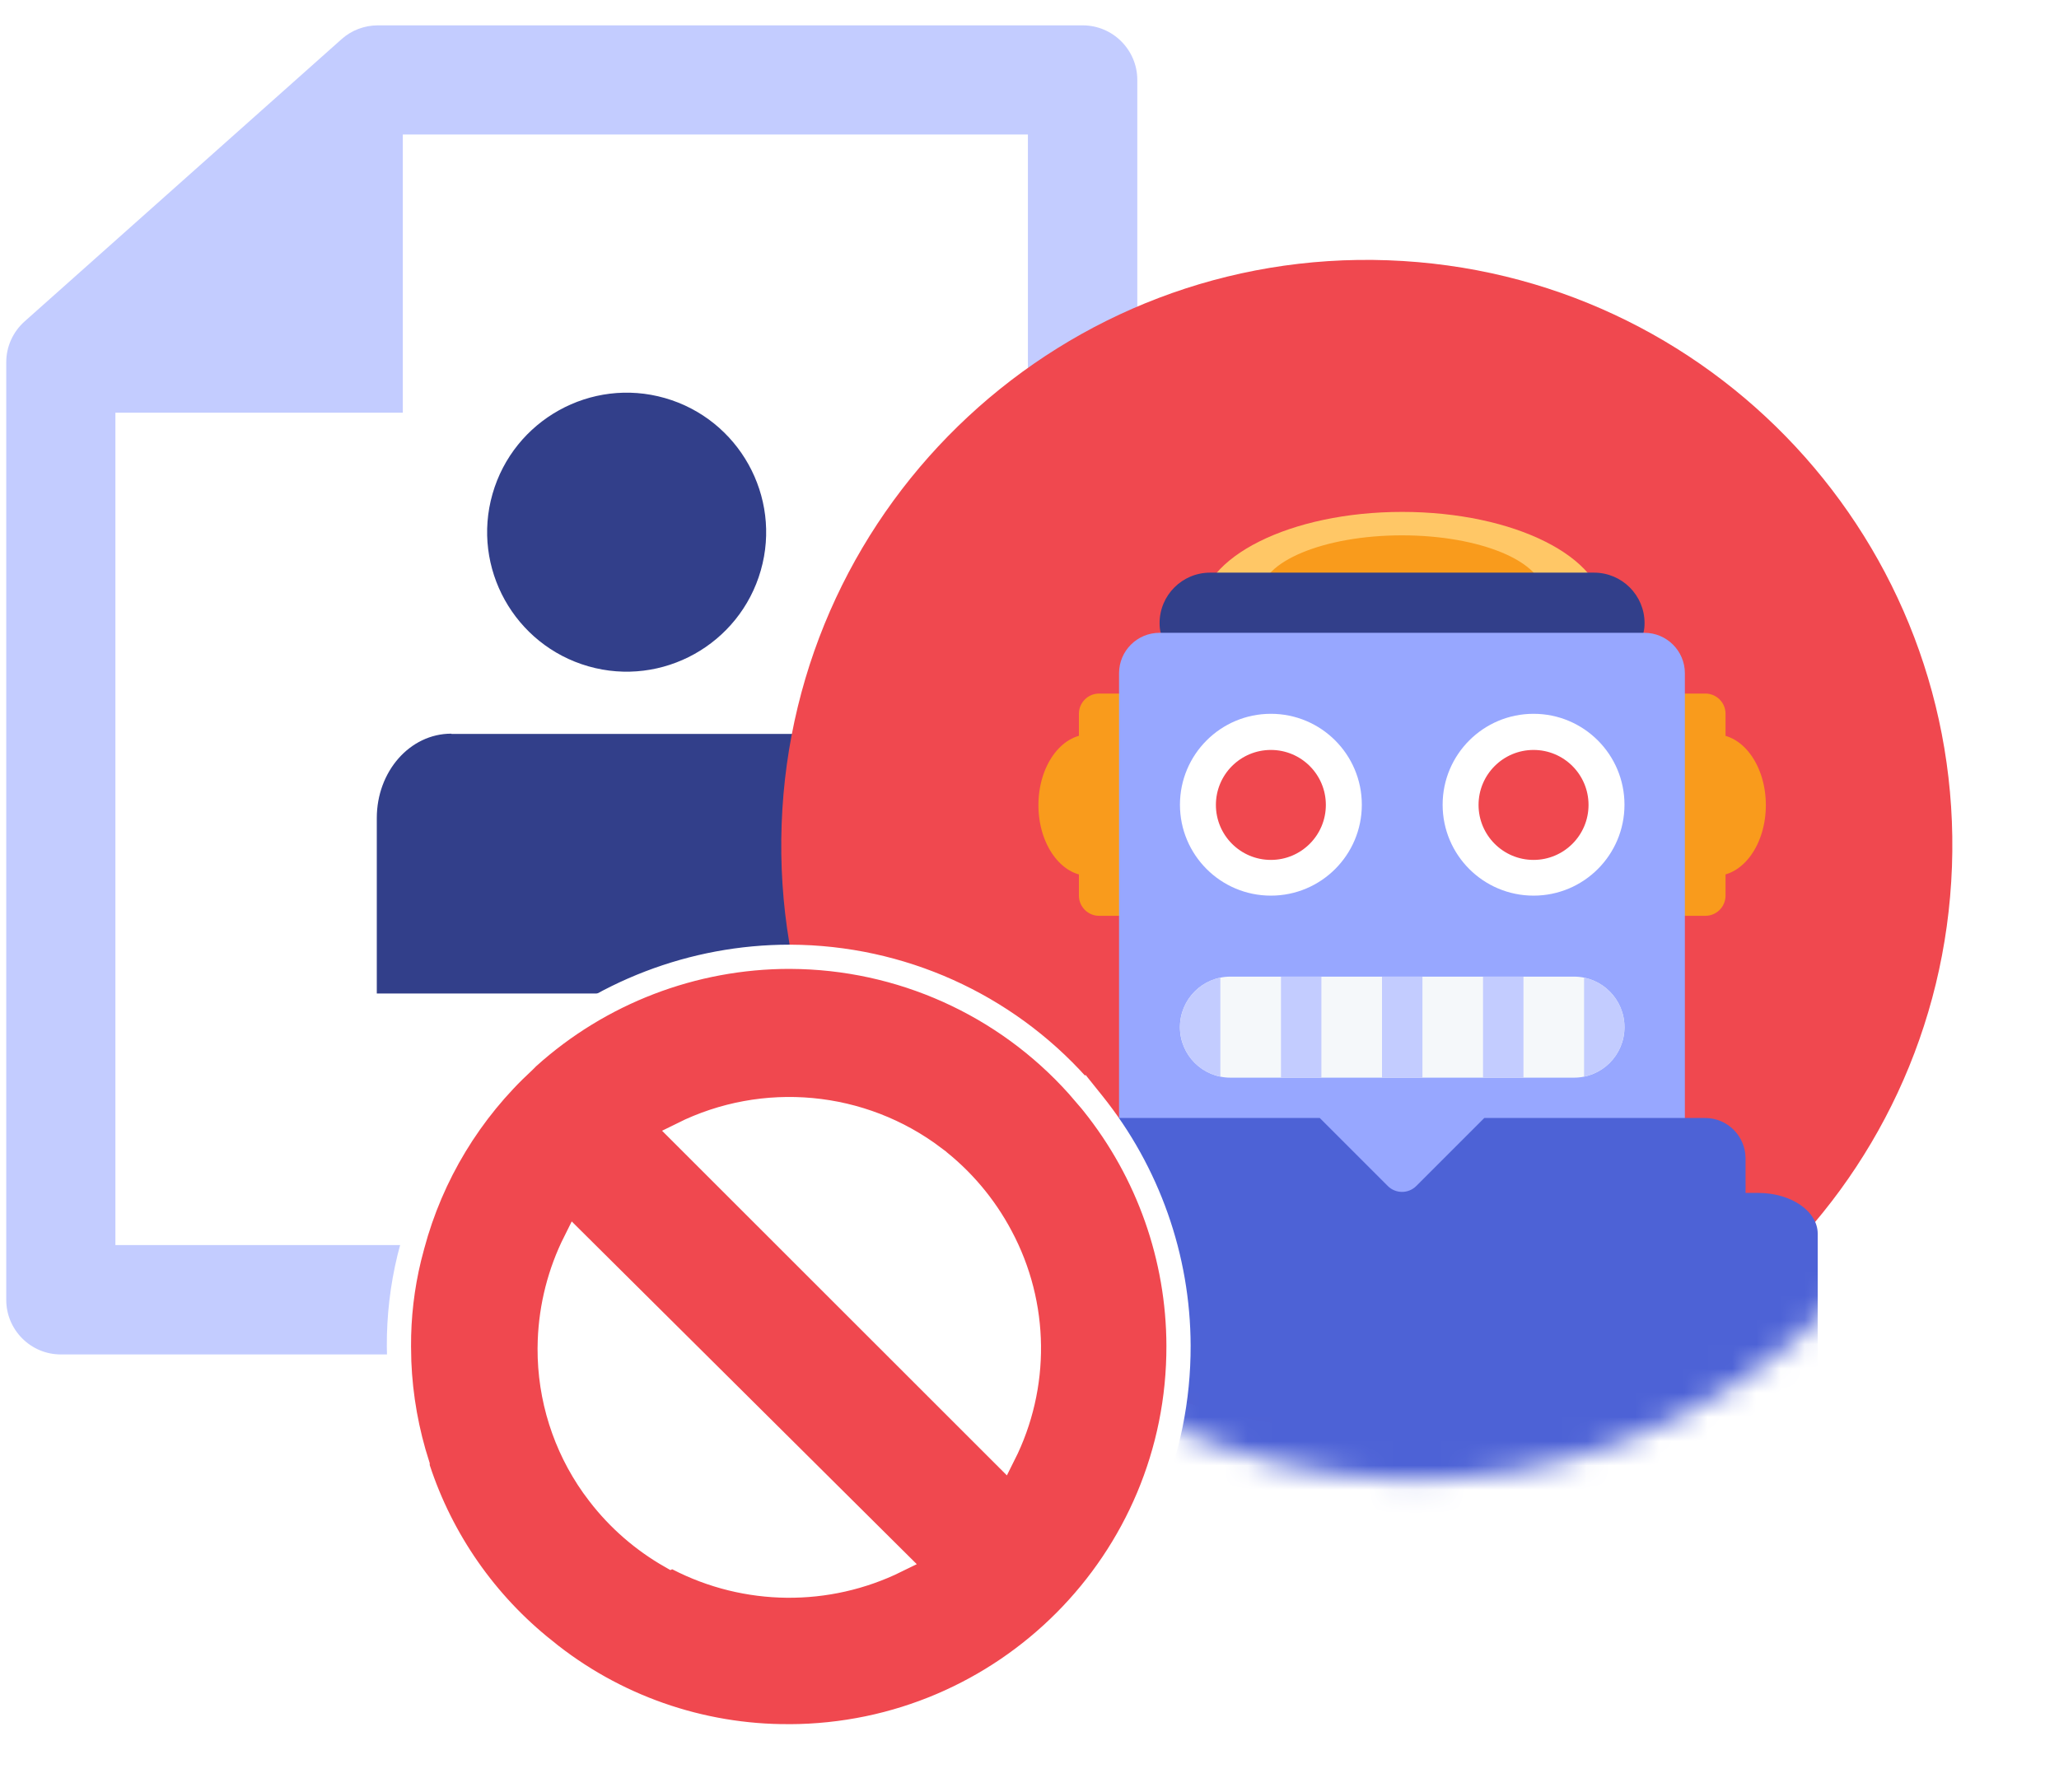 <svg width="85" height="74" viewBox="0 0 85 74" fill="none" xmlns="http://www.w3.org/2000/svg">
<path d="M3.422 14.733L15.529 5.258H25.531H43.429V53.687H3.422V29.473V14.733Z" fill="white"/>
<path d="M44.697 1.047H15.597C15.05 1.047 14.513 1.247 14.102 1.616L1.016 13.27C0.532 13.702 0.258 14.313 0.258 14.955V53.666C0.258 54.908 1.269 55.919 2.511 55.919H44.697C45.939 55.919 46.95 54.908 46.95 53.666V3.3C46.95 2.058 45.939 1.047 44.697 1.047ZM42.444 51.403H4.764V17.039H16.629V5.553H42.434V51.403H42.444Z" fill="#C3CCFF"/>
<path d="M24.29 27.509C27.344 28.383 30.534 26.604 31.407 23.551C32.281 20.498 30.502 17.308 27.449 16.434C24.396 15.56 21.206 17.339 20.332 20.392C19.458 23.445 21.237 26.635 24.29 27.509Z" fill="#323F8A"/>
<path d="M18.629 30.29C16.923 30.29 15.555 31.848 15.555 33.774V41.017H36.032V33.774C36.032 31.858 34.653 30.3 32.958 30.3H18.639L18.629 30.29Z" fill="#323F8A"/>
<g filter="url(#filter0_d_1614_1708)">
<path d="M82.581 37.779C83.065 24.438 72.643 13.231 59.302 12.746C45.961 12.261 34.752 22.684 34.268 36.025C33.783 49.366 44.206 60.574 57.547 61.058C70.888 61.542 82.096 51.12 82.581 37.779Z" fill="#F0484F"/>
</g>
<mask id="mask0_1614_1708" style="mask-type:luminance" maskUnits="userSpaceOnUse" x="34" y="12" width="49" height="50">
<path d="M82.589 37.787C83.073 24.446 72.651 13.238 59.309 12.754C45.968 12.269 34.76 22.692 34.276 36.032C33.791 49.373 44.214 60.581 57.555 61.066C70.896 61.55 82.104 51.128 82.589 37.787Z" fill="white"/>
</mask>
<g mask="url(#mask0_1614_1708)">
<path d="M44.954 36.16C43.802 36.16 42.868 34.853 42.868 33.241C42.868 31.628 43.802 30.321 44.954 30.321C46.105 30.321 47.039 31.628 47.039 33.241C47.039 34.853 46.105 36.16 44.954 36.16Z" fill="#F99B1C"/>
<path d="M70.813 36.16C69.661 36.16 68.728 34.853 68.728 33.241C68.728 31.628 69.661 30.321 70.813 30.321C71.965 30.321 72.898 31.628 72.898 33.241C72.898 34.853 71.965 36.16 70.813 36.16Z" fill="#F99B1C"/>
<path d="M44.54 36.975C44.54 37.437 44.913 37.81 45.374 37.81H47.877C48.338 37.81 48.711 37.437 48.711 36.975L48.711 29.468C48.711 29.008 48.338 28.634 47.877 28.634H45.374C44.913 28.634 44.54 29.008 44.54 29.468V36.975ZM67.063 36.975C67.063 37.437 67.437 37.81 67.898 37.81H70.4C70.861 37.81 71.234 37.437 71.234 36.975V29.468C71.234 29.008 70.861 28.634 70.4 28.634H67.898C67.437 28.634 67.063 29.008 67.063 29.468L67.063 36.975Z" fill="#F99B1C"/>
<path d="M49.543 25.305C49.543 27.608 53.278 28.641 57.885 28.641C62.492 28.641 66.227 27.608 66.227 25.305C66.227 23.002 62.492 21.134 57.885 21.134C53.278 21.134 49.543 23.002 49.543 25.305Z" fill="#FFC766"/>
<path d="M52.04 24.536C52.04 25.88 54.655 26.969 57.879 26.969C61.104 26.969 63.719 25.88 63.719 24.536C63.719 23.192 61.104 22.102 57.879 22.102C54.655 22.102 52.04 23.192 52.04 24.536Z" fill="#F99B1C"/>
<path d="M47.87 25.727C47.87 26.879 48.803 26.978 49.956 26.978H65.805C66.957 26.978 67.891 26.879 67.891 25.727C67.891 24.575 66.957 23.642 65.805 23.642L49.956 23.642C48.803 23.642 47.87 24.575 47.87 25.727Z" fill="#323F8A"/>
<path d="M47.866 26.126L67.886 26.126C68.807 26.126 69.555 26.873 69.555 27.794V49.483H46.197V27.794C46.197 26.873 46.945 26.126 47.866 26.126Z" fill="#97A7FF"/>
<path d="M43.169 49.251H72.588C73.941 49.251 75.039 50.006 75.039 50.936V72.846H40.718L40.718 50.936C40.718 50.006 41.816 49.251 43.169 49.251Z" fill="#4D62D6"/>
<path d="M43.698 48.66V47.826C43.698 46.905 44.445 46.157 45.366 46.157H54.483L57.289 48.963C57.615 49.29 58.143 49.29 58.469 48.963L61.275 46.157H70.392C71.313 46.157 72.06 46.905 72.06 47.826L72.06 48.66C72.06 49.581 72.147 50.328 71.226 50.328H44.532C43.611 50.328 43.698 49.581 43.698 48.66Z" fill="#4D62D6"/>
<path d="M52.465 36.977C50.392 36.977 48.711 35.297 48.711 33.224C48.711 31.15 50.392 29.47 52.465 29.47C54.538 29.47 56.219 31.15 56.219 33.224C56.219 35.297 54.538 36.977 52.465 36.977Z" fill="white"/>
<path d="M52.465 35.502C51.211 35.502 50.195 34.485 50.195 33.232C50.195 31.978 51.211 30.962 52.465 30.962C53.718 30.962 54.734 31.978 54.734 33.232C54.734 34.485 53.718 35.502 52.465 35.502Z" fill="#F0484F"/>
<path d="M63.309 36.977C61.235 36.977 59.555 35.297 59.555 33.224C59.555 31.15 61.235 29.47 63.309 29.47C65.382 29.47 67.062 31.15 67.062 33.224C67.062 35.297 65.382 36.977 63.309 36.977Z" fill="white"/>
<path d="M48.71 42.407C48.71 43.559 49.644 44.492 50.796 44.492H64.977C66.129 44.492 67.062 43.559 67.062 42.407C67.062 41.255 66.129 40.321 64.977 40.321H50.796C49.644 40.321 48.71 41.255 48.71 42.407Z" fill="#F5F8FA"/>
<path d="M58.721 40.321H57.052V44.492H58.721V40.321ZM62.892 40.321H61.223V44.492H62.892V40.321ZM54.55 40.321H52.881L52.881 44.492H54.55V40.321ZM67.062 42.407C67.062 43.416 66.346 44.257 65.394 44.45V40.363C66.346 40.556 67.062 41.397 67.062 42.407ZM50.379 40.363V44.45C49.427 44.256 48.71 43.415 48.71 42.406C48.71 41.397 49.427 40.556 50.379 40.363Z" fill="#C3CCFF"/>
<path d="M63.308 35.502C62.055 35.502 61.038 34.485 61.038 33.232C61.038 31.978 62.055 30.962 63.308 30.962C64.562 30.962 65.578 31.978 65.578 33.232C65.578 34.485 64.562 35.502 63.308 35.502Z" fill="#F0484F"/>
</g>
<ellipse cx="32.552" cy="55.584" rx="14.107" ry="14.107" fill="white"/>
<path d="M32.598 39.501L33.056 39.509C37.584 39.647 41.839 41.692 44.769 45.138L44.777 45.13L45.126 45.565C47.398 48.402 48.642 51.923 48.652 55.555C48.677 64.435 41.485 71.656 32.587 71.684L32.586 71.683C28.906 71.702 25.334 70.447 22.482 68.129V68.128C20.047 66.195 18.233 63.593 17.265 60.643L17.24 60.567V60.487C16.796 59.107 16.539 57.674 16.481 56.226L16.469 55.593C16.462 54.361 16.605 53.132 16.896 51.934L17.03 51.422C17.81 48.501 19.409 45.861 21.635 43.812L21.797 43.649L21.807 43.641C24.767 40.977 28.611 39.501 32.597 39.501H32.598ZM23.74 51.27C23.106 52.537 22.752 53.927 22.699 55.345L22.692 55.672C22.684 57.706 23.311 59.689 24.482 61.346L24.725 61.672L24.726 61.674C25.532 62.725 26.544 63.602 27.695 64.258L27.757 64.228L27.982 64.345C30.814 65.81 34.161 65.834 36.997 64.439L23.74 51.27ZM38.573 47.804C35.563 45.519 31.529 45.157 28.177 46.822L41.431 60.07C42.856 57.236 42.828 53.872 41.319 51.05L41.318 51.048C40.646 49.781 39.711 48.675 38.573 47.805V47.804Z" fill="#F0484F" stroke="white"/>
<defs>
<filter id="filter0_d_1614_1708" x="28.252" y="6.73" width="56.345" height="56.344" filterUnits="userSpaceOnUse" color-interpolation-filters="sRGB">
<feFlood flood-opacity="0" result="BackgroundImageFix"/>
<feColorMatrix in="SourceAlpha" type="matrix" values="0 0 0 0 0 0 0 0 0 0 0 0 0 0 0 0 0 0 127 0" result="hardAlpha"/>
<feOffset dx="-2" dy="-2"/>
<feGaussianBlur stdDeviation="2"/>
<feComposite in2="hardAlpha" operator="out"/>
<feColorMatrix type="matrix" values="0 0 0 0 0.055 0 0 0 0 0.09 0 0 0 0 0.294 0 0 0 0.16 0"/>
<feBlend mode="normal" in2="BackgroundImageFix" result="effect1_dropShadow_1614_1708"/>
<feBlend mode="normal" in="SourceGraphic" in2="effect1_dropShadow_1614_1708" result="shape"/>
</filter>
</defs>
</svg>
